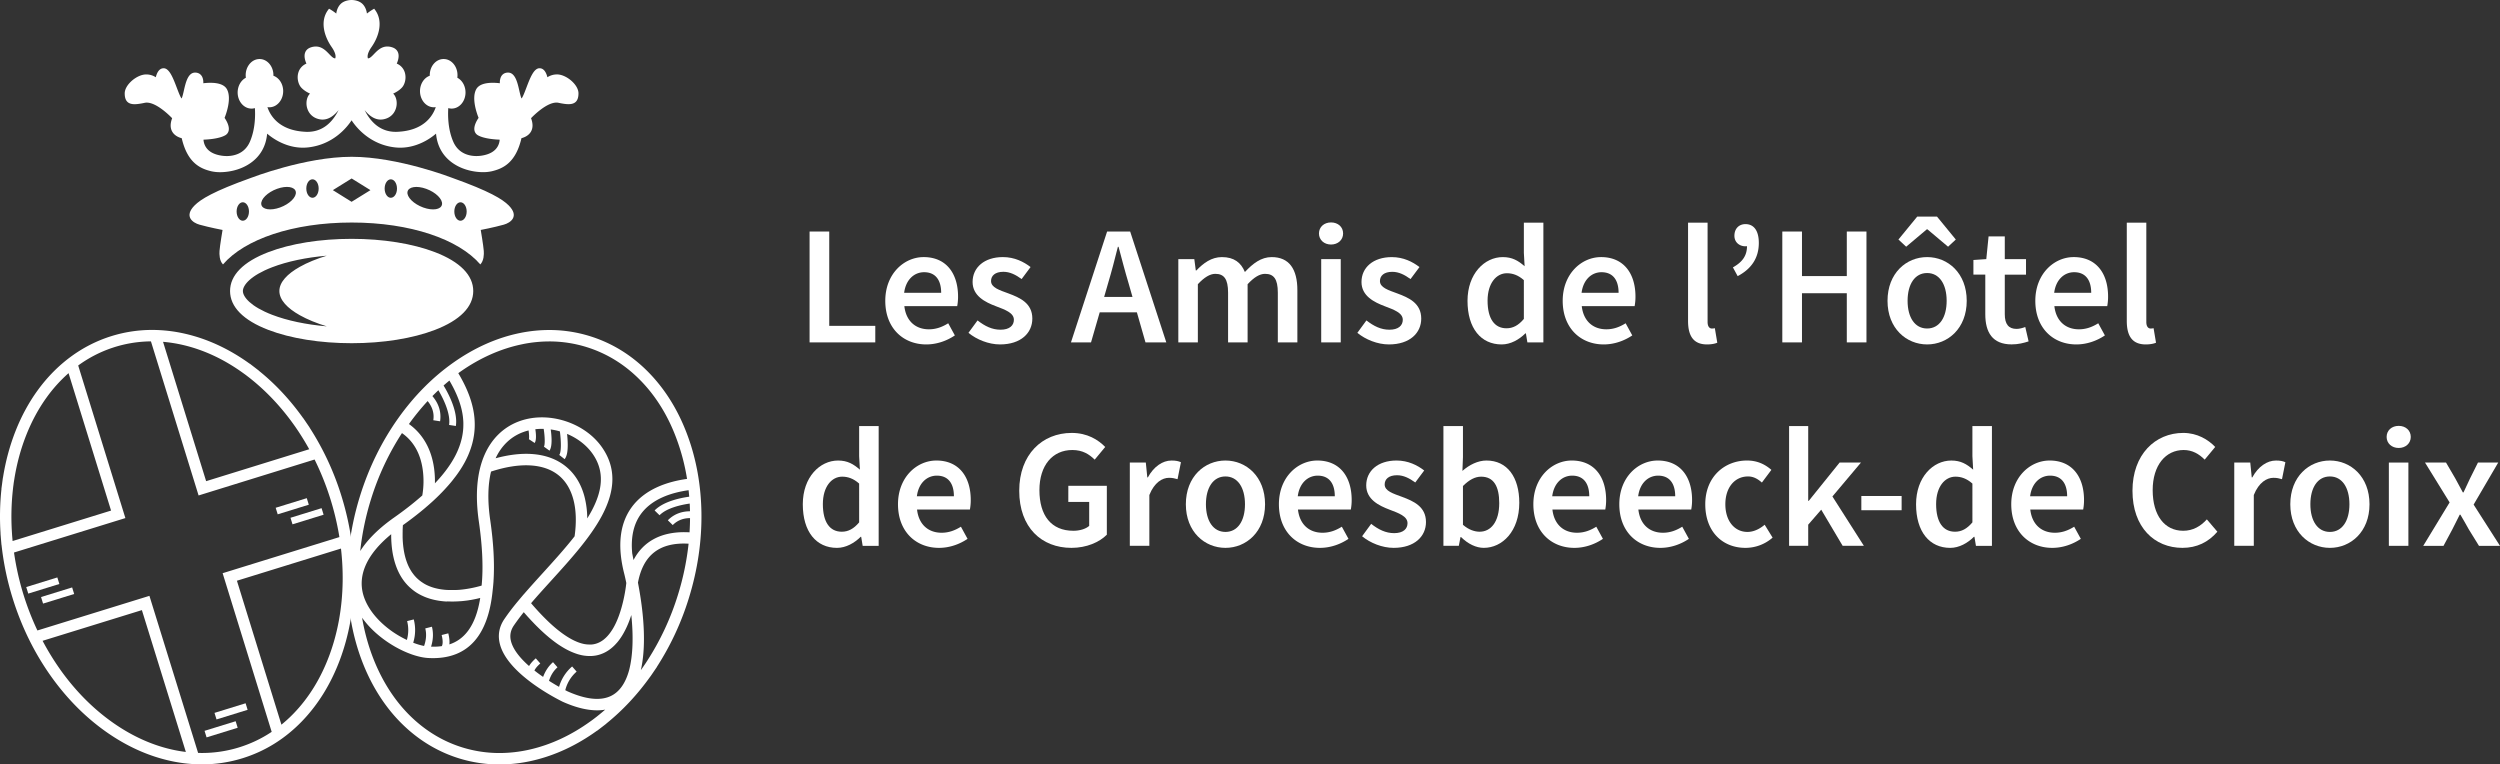 <svg id="Logo_AHC_texte" data-name="Logo AHC texte" xmlns="http://www.w3.org/2000/svg" viewBox="0 0 5469.65 1672.55"><rect x="0" y="0" width="5469.65" height="1672.55" fill="#333333" stroke="none"/><defs><style>.cls-1{fill:#fff;}</style></defs><g id="Calque_8" data-name="Calque 8"><polygon class="cls-1" points="1915.01 712.91 1814.27 712.91 1814.27 506.55 1771.25 506.55 1771.25 749.11 1915.01 749.11 1915.01 712.91"/><path class="cls-1" d="M2089.11,733.83l-14.54-26.56c-13.35,8.31-26.7,13.21-42.28,13.21-29.37,0-50.14-18.4-53.7-50.74h115.64a109.61,109.61,0,0,0,1.86-20.77c0-50.89-26-86.49-75.22-86.49-42.88,0-84,36.49-84,95.69,0,60.08,39.46,95.39,89.76,95.39C2049.8,753.56,2071.76,745.55,2089.11,733.83Zm-67.35-138.27c24.92,0,37.39,17.06,37.39,45.1h-81C1981.85,611.44,2000.54,595.56,2021.76,595.56Z"/><path class="cls-1" d="M2258.61,697c0-34-27.59-45.84-52.22-55-19.73-7.27-38.13-12.76-38.13-27.15,0-11.43,8.68-20.18,27-20.18,14.32,0,27.15,6.53,39.91,15.88l19.58-26.26c-14.83-11.5-35.16-21.81-60.53-21.81-40.79,0-66.31,22.84-66.31,54.44,0,30.42,27.3,44.14,51.18,53.12,19.44,7.41,39.17,14.24,39.17,29.52,0,12.46-9.35,21.81-29.23,21.81-18.47,0-34.12-7.72-50.29-20.33l-19.88,27.15c17.8,14.69,44.06,25.37,69,25.37C2233.84,753.56,2258.61,728.34,2258.61,697Z"/><path class="cls-1" d="M2406,683.39h81.36l18.81,65.72h45.54l-79.07-242.56H2422.2l-79.1,242.56H2387ZM2424.25,620c7.72-25.67,14.84-53.11,21.52-80h1.48c7.12,26.64,14.24,54.3,22,80l8.47,29.6h-62Z"/><path class="cls-1" d="M2838.47,749.11V634.88c0-46-17.8-72.4-56.23-72.4-23.14,0-41.17,14.09-58.6,32.64-8.38-20.48-23.59-32.64-50.29-32.64-22.85,0-40.5,13.2-55.93,29.3h-1.19L2613,566.93h-35V749.11h42.73V621.82c14.1-15.28,26.85-22.7,38.13-22.7,19.14,0,28,11.28,28,41.24V749.11h42.73V621.82c14.09-15.28,26.55-22.7,38.12-22.7,19.14,0,28,11.28,28,41.24V749.11Z"/><path class="cls-1" d="M2912.13,535c15.13,0,26.41-10.09,26.41-24.18,0-14.39-11.28-24.18-26.41-24.18s-26.41,9.79-26.41,24.18C2885.72,524.94,2897,535,2912.13,535Z"/><rect class="cls-1" x="2890.62" y="566.93" width="42.73" height="182.18"/><path class="cls-1" d="M3039.87,721.37c-18.47,0-34.13-7.72-50.3-20.33l-19.88,27.15c17.8,14.69,44.06,25.37,69,25.37,46,0,70.77-25.22,70.77-56.52,0-34-27.6-45.84-52.23-55-19.73-7.27-38.12-12.76-38.12-27.15,0-11.43,8.67-20.18,27-20.18,14.31,0,27.15,6.53,39.9,15.88l19.59-26.26c-14.84-11.5-35.16-21.81-60.53-21.81-40.8,0-66.32,22.84-66.32,54.44,0,30.42,27.3,44.14,51.19,53.12,19.43,7.41,39.16,14.24,39.16,29.52C3069.09,712,3059.75,721.37,3039.87,721.37Z"/><path class="cls-1" d="M3376.71,487.11H3334v66l1.63,29.38c-14.1-12.32-27.15-20-47.77-20-39.91,0-77.15,36.34-77.15,95.69,0,60.08,29.38,95.39,74.77,95.39,19.59,0,38.28-10.68,51.78-24.18h1.19l3.26,19.73h35ZM3334,697.78c-12,14.24-23.89,20.47-38,20.47-26.26,0-41.4-20.92-41.4-60.53,0-38,19.14-59.93,42.29-59.93,12.31,0,24.62,4,37.09,15.13Z"/><path class="cls-1" d="M3508.75,753.56c23.15,0,45.1-8,62.46-19.73l-14.54-26.56c-13.35,8.31-26.7,13.21-42.28,13.21-29.37,0-50.15-18.4-53.71-50.74h115.65a110.43,110.43,0,0,0,1.85-20.77c0-50.89-26-86.49-75.21-86.49-42.88,0-84,36.49-84,95.69C3419,718.25,3458.46,753.56,3508.75,753.56Zm-4.89-158c24.92,0,37.38,17.06,37.38,45.1h-81C3464,611.44,3482.64,595.56,3503.86,595.56Z"/><path class="cls-1" d="M3757.18,749.85,3751.83,718a25,25,0,0,1-6.67.74c-4.45,0-9.2-3.71-9.2-14.24V487.11h-42.73V702.23c0,31.75,11.13,51.33,41.4,51.33C3744.86,753.56,3752,751.93,3757.18,749.85Z"/><path class="cls-1" d="M3791.37,585l10.39,19.14c30.71-16.18,46.29-40.36,46.29-72.7,0-26.11-10.39-41.1-29.23-41.1-14.1,0-24.18,9.8-24.18,25.52,0,14.39,11.12,23,24.18,23a22.78,22.78,0,0,0,3.4-.25C3822.07,560,3811.69,573.54,3791.37,585Z"/><polygon class="cls-1" points="3942.47 641.55 4040.54 641.55 4040.54 749.11 4083.56 749.11 4083.56 506.55 4040.54 506.55 4040.54 604.02 3942.47 604.02 3942.47 506.55 3899.45 506.55 3899.45 749.11 3942.47 749.11 3942.47 641.55"/><path class="cls-1" d="M4216.27,753.56c45.4,0,86.64-35,86.64-95.39,0-60.68-41.24-95.69-86.64-95.69s-86.64,35-86.64,95.69C4129.63,718.55,4170.87,753.56,4216.27,753.56Zm0-156.22c26.7,0,42.73,24.33,42.73,60.83s-16,60.53-42.73,60.53-42.73-24-42.73-60.53,16-60.83,42.73-60.83Z"/><polygon class="cls-1" points="4215.53 501.8 4217.01 501.8 4262.11 539.78 4279.02 524.05 4237.93 473.91 4194.61 473.91 4153.51 524.05 4170.43 539.78 4215.53 501.8"/><path class="cls-1" d="M4438.29,746.89,4431,715.43c-5.34,2.08-12.76,4.16-19,4.16-17.5,0-25.81-10.53-25.81-32V600.9h46.43v-34h-46.43V517.2h-35.46l-5,49.7-28.19,1.93v32h26v86.79c0,39.32,15.58,65.87,57.56,65.87C4415.67,753.56,4428.35,750.15,4438.29,746.89Z"/><path class="cls-1" d="M4537,562.48c-42.88,0-84,36.49-84,95.69,0,60.08,39.46,95.39,89.75,95.39,23.15,0,45.1-8,62.46-19.73l-14.54-26.56c-13.35,8.31-26.7,13.21-42.28,13.21-29.38,0-50.15-18.4-53.71-50.74h115.65a110.43,110.43,0,0,0,1.85-20.77C4612.24,598.08,4586.28,562.48,4537,562.48Zm-42.73,78.18c3.71-29.22,22.4-45.1,43.62-45.1,24.92,0,37.38,17.06,37.38,45.1Z"/><path class="cls-1" d="M4717.06,749.85,4711.72,718a24.64,24.64,0,0,1-6.68.74c-4.45,0-9.2-3.71-9.2-14.24V487.11h-42.73V702.23c0,31.75,11.13,51.33,41.4,51.33C4704.74,753.56,4711.86,751.93,4717.06,749.85Z"/><path class="cls-1" d="M1879.7,998.21l1.63,29.37c-14.09-12.31-27.15-20-47.77-20-39.91,0-77.15,36.34-77.15,95.69,0,60.08,29.38,95.39,74.78,95.39,19.58,0,38.27-10.68,51.77-24.18h1.19l3.26,19.73h35v-262H1879.7Zm0,144.65c-12,14.24-23.89,20.47-38,20.47-26.26,0-41.39-20.92-41.39-60.53,0-38,19.14-59.93,42.28-59.93,12.31,0,24.63,4,37.09,15.13Z"/><path class="cls-1" d="M2048.68,1007.56c-42.88,0-84,36.49-84,95.69,0,60.08,39.46,95.39,89.76,95.39,23.14,0,45.1-8,62.45-19.73l-14.53-26.56c-13.36,8.31-26.71,13.21-42.29,13.21-29.37,0-50.14-18.4-53.7-50.74H2122a109.61,109.61,0,0,0,1.86-20.77C2123.9,1043.16,2097.94,1007.56,2048.68,1007.56ZM2006,1085.74c3.71-29.23,22.41-45.1,43.62-45.1,24.92,0,37.39,17.06,37.39,45.1Z"/><path class="cls-1" d="M2337.31,1098.2H2383v52.37c-7.71,6.83-21.06,10.69-34.56,10.69-48.67,0-74.33-33.53-74.33-88.87,0-54.45,28.93-87.83,71.95-87.83,22.55,0,36.79,9.2,49,21.07l23-27.75c-15.28-15.57-38.87-30.71-73.29-30.71-64.54,0-114.83,47.18-114.83,126.55,0,80.27,48.81,124.92,114.23,124.92,33.23,0,61.27-12.46,77.45-28.78v-107h-84.27Z"/><path class="cls-1" d="M2511.33,1044.5h-1.19l-3.26-32.49h-35v182.18h42.73V1083.07c11-27.74,28.48-37.68,43-37.68,7.57,0,12.31,1.18,18.69,3l7.42-37.09c-5.49-2.53-11.35-3.71-20.62-3.71C2543.6,1007.56,2524.31,1020.76,2511.33,1044.5Z"/><path class="cls-1" d="M2681.12,1007.56c-45.39,0-86.64,35-86.64,95.69,0,60.38,41.25,95.39,86.64,95.39s86.65-35,86.65-95.39C2767.77,1042.57,2726.52,1007.56,2681.12,1007.56Zm0,156.22c-26.7,0-42.72-24-42.72-60.53s16-60.83,42.72-60.83,42.73,24.33,42.73,60.83S2707.83,1163.78,2681.12,1163.78Z"/><path class="cls-1" d="M2882.08,1007.56c-42.88,0-84,36.49-84,95.69,0,60.08,39.46,95.39,89.75,95.39,23.15,0,45.1-8,62.46-19.73l-14.54-26.56c-13.35,8.31-26.7,13.21-42.28,13.21-29.37,0-50.14-18.4-53.7-50.74h115.64a111.27,111.27,0,0,0,1.86-20.77C2957.3,1043.16,2931.33,1007.56,2882.08,1007.56Zm-42.73,78.18c3.71-29.23,22.4-45.1,43.62-45.1,24.92,0,37.38,17.06,37.38,45.1Z"/><path class="cls-1" d="M3067.6,1087.08c-19.74-7.27-38.13-12.76-38.13-27.15,0-11.43,8.68-20.18,27-20.18,14.32,0,27.15,6.53,39.91,15.87l19.58-26.26c-14.83-11.49-35.16-21.8-60.53-21.8-40.8,0-66.32,22.84-66.32,54.44,0,30.42,27.3,44.14,51.19,53.12,19.43,7.41,39.16,14.24,39.16,29.52,0,12.46-9.34,21.81-29.22,21.81-18.47,0-34.12-7.72-50.29-20.33l-19.88,27.15c17.8,14.69,44.06,25.37,69,25.37,46,0,70.77-25.22,70.77-56.52C3119.82,1108.14,3092.22,1096.28,3067.6,1087.08Z"/><path class="cls-1" d="M3252.16,1007.56c-18.7,0-37.39,9.34-52.6,22.7l1.19-30.27v-67.8H3158v262h33.68l3.71-19.14h1.19c15.28,15.14,33.08,23.59,49.7,23.59,40.5,0,77.73-36.05,77.73-98.58C3324,1044.05,3297.7,1007.56,3252.16,1007.56Zm-14.91,155.77c-10.54,0-23.74-4-36.5-15.13v-84.86c13.8-13.8,26.56-20.47,39.76-20.47,27.74,0,39.61,21.51,39.61,57.86C3280.12,1142,3261.58,1163.33,3237.25,1163.33Z"/><path class="cls-1" d="M3438.79,1007.56c-42.88,0-84,36.49-84,95.69,0,60.08,39.46,95.39,89.75,95.39,23.15,0,45.11-8,62.46-19.73l-14.54-26.56c-13.35,8.31-26.7,13.21-42.28,13.21-29.37,0-50.14-18.4-53.7-50.74h115.64a109.61,109.61,0,0,0,1.86-20.77C3514,1043.16,3488,1007.56,3438.79,1007.56Zm-42.73,78.18c3.71-29.23,22.4-45.1,43.62-45.1,24.92,0,37.39,17.06,37.39,45.1Z"/><path class="cls-1" d="M3626.83,1007.56c-42.88,0-84,36.49-84,95.69,0,60.08,39.46,95.39,89.76,95.39,23.14,0,45.1-8,62.45-19.73l-14.54-26.56c-13.35,8.31-26.7,13.21-42.28,13.21-29.37,0-50.14-18.4-53.7-50.74h115.64a109.61,109.61,0,0,0,1.86-20.77C3702.05,1043.16,3676.08,1007.56,3626.83,1007.56Zm-42.73,78.18c3.71-29.23,22.4-45.1,43.62-45.1,24.92,0,37.39,17.06,37.39,45.1Z"/><path class="cls-1" d="M3823.18,1163.78c-28.34,0-48.36-24-48.36-60.53s20.32-60.83,49.7-60.83c11.42,0,20.62,4.9,30.26,13.35l20.77-27.74c-13.2-11.57-30.12-20.47-53.26-20.47-48.51,0-91.39,35-91.39,95.69,0,60.38,38.13,95.39,87.83,95.39a90,90,0,0,0,59.49-22.4l-17.36-28.19C3850.48,1156.8,3837.42,1163.78,3823.18,1163.78Z"/><polygon class="cls-1" points="4071.53 1012.01 4024.8 1012.01 3957.29 1095.83 3956.11 1095.83 3956.11 932.19 3914.27 932.19 3914.27 1194.19 3956.11 1194.19 3956.11 1147.9 3984.59 1115.12 4031.47 1194.19 4077.91 1194.19 4009.07 1086.19 4071.53 1012.01"/><rect class="cls-1" x="4072.35" y="1085.15" width="88.13" height="31.16"/><path class="cls-1" d="M4315.36,998.21l1.63,29.37c-14.1-12.31-27.15-20-47.77-20-39.91,0-77.15,36.34-77.15,95.69,0,60.08,29.38,95.39,74.77,95.39,19.59,0,38.28-10.68,51.78-24.18h1.19l3.26,19.73h35v-262h-42.72Zm0,144.65c-12,14.24-23.89,20.47-38,20.47-26.26,0-41.4-20.92-41.4-60.53,0-38,19.14-59.93,42.29-59.93,12.31,0,24.62,4,37.09,15.13Z"/><path class="cls-1" d="M4484.34,1007.56c-42.88,0-84,36.49-84,95.69,0,60.08,39.46,95.39,89.75,95.39,23.15,0,45.1-8,62.46-19.73L4538,1152.35c-13.35,8.31-26.7,13.21-42.28,13.21-29.37,0-50.15-18.4-53.71-50.74H4557.7a110.43,110.43,0,0,0,1.85-20.77C4559.55,1043.16,4533.59,1007.56,4484.34,1007.56Zm-42.73,78.18c3.71-29.23,22.4-45.1,43.62-45.1,24.92,0,37.38,17.06,37.38,45.1Z"/><path class="cls-1" d="M4776.53,1161.26c-40.65,0-66.77-33.53-66.77-88.87,0-54.45,28.34-87.83,67.8-87.83,19,0,33.53,8.61,46,21.07l23-27.75c-15.28-16.17-39.46-30.71-69.88-30.71-61.42,0-111.12,47.18-111.12,126.55,0,80.27,48.37,124.92,109.34,124.92,31.46,0,56.75-12.46,76.41-35.31l-23-27C4814.65,1151.32,4798,1161.26,4776.53,1161.26Z"/><path class="cls-1" d="M4927.7,1044.5h-1.19l-3.26-32.49h-35v182.18H4931V1083.07c11-27.74,28.49-37.68,43-37.68,7.56,0,12.31,1.18,18.69,3l7.42-37.09c-5.49-2.53-11.35-3.71-20.62-3.71C4960,1007.56,4940.68,1020.76,4927.7,1044.5Z"/><path class="cls-1" d="M5097.49,1007.56c-45.39,0-86.64,35-86.64,95.69,0,60.38,41.25,95.39,86.64,95.39s86.65-35,86.65-95.39C5184.14,1042.57,5142.89,1007.56,5097.49,1007.56Zm0,156.22c-26.7,0-42.72-24-42.72-60.53s16-60.83,42.72-60.83,42.73,24.33,42.73,60.83S5124.2,1163.78,5097.49,1163.78Z"/><rect class="cls-1" x="5226.49" y="1012.01" width="42.73" height="182.18"/><path class="cls-1" d="M5248,931.75c-15.13,0-26.4,9.79-26.4,24.18,0,14.09,11.27,24.18,26.4,24.18s26.41-10.09,26.41-24.18C5274.41,941.54,5263.14,931.75,5248,931.75Z"/><path class="cls-1" d="M5411.94,1104l53.85-92h-44.36l-17.21,34.56c-4.67,10.09-9.71,20.63-14.39,30.71h-1.48c-5.56-10.08-11.35-20.62-16.62-30.71L5351.56,1012h-46l53.85,87.23-57.71,95h44.36l19.29-36c5.41-10.9,10.75-21.81,16.17-32.19H5383c6.3,10.38,12.39,21.51,18.4,32.19l22.25,36h46Z"/></g><g id="Groesbeeck"><path class="cls-1" d="M763.23,1324.77h-.17l1.74,12.93v.14l1.58,11.72h.15c11.41,72.2,37.5,137.94,75.79,190.75,42,57.88,97.82,98.93,161.52,118.73a298.84,298.84,0,0,0,89,13.51,322.51,322.51,0,0,0,72.4-8.41c49-11.28,96.44-33.34,141.15-65.6l.11.17,10.85-8.32,9.07-7-.08-.14c35.92-28.94,68.39-63.67,96.73-103.49l.1.06,6.49-9.52.15-.22,7.49-11-.14-.08A606.22,606.22,0,0,0,1507,1309c19.26-62,28.56-125,27.64-187.46-.94-60.44-11.29-117.75-30.94-170.33-19.65-52.86-47.69-98.31-83.26-135.06-37.06-38.3-80.66-65.43-129.66-80.65a298.73,298.73,0,0,0-89-13.5,320.65,320.65,0,0,0-63.54,6.45c-50.19,10.13-99,31.69-145.19,64.07-46,32.21-87,73.54-122,122.83-36.13,50.91-64.21,108.14-83.47,170.14a617.74,617.74,0,0,0-24.31,116.75h-.15L762,1215.12l-1,12.05h.14A562.18,562.18,0,0,0,763.23,1324.77Zm94.63,56.63c-32.4-22.88-54.79-51.26-63-79.88-12.6-44.07,8.44-89.62,61-132.72v5.06c0,1.88.08,3.75.15,5.6a10.17,10.17,0,0,1,.06,1.35c.06,1.41.12,2.8.2,4.18,0,.66.14,1.33.14,2,.07,1.14.15,2.28.24,3.41.06.73.12,1.44.19,2.16.09,1.07.19,2.13.3,3.19.07.72.15,1.44.23,2.15.12,1,.25,2.13.38,3.13.09.69.17,1.38.27,2.07.15,1.08.31,2.16.47,3.23.09.61.18,1.22.28,1.83.22,1.37.46,2.72.71,4.07l.15.86c.34,1.61.66,3.21,1,4.78l.36,1.55c.24,1.06.48,2.18.74,3.18.14.6.3,1.2.46,1.81.24.94.49,1.88.74,2.81.17.62.35,1.24.53,1.86.26.9.53,1.79.8,2.67.19.61.37,1.22.57,1.82.29.9.59,1.79.89,2.67.19.56.38,1.13.58,1.69.34,1,.7,1.87,1.07,2.87.17.45.33.91.51,1.36.54,1.38,1.1,2.74,1.67,4.09.1.23.21.45.31.68.5,1.12,1,2.23,1.5,3.32.22.47.45.92.67,1.39.41.84.82,1.68,1.25,2.51l.79,1.51c.41.77.82,1.53,1.24,2.29l.86,1.5c.43.75.87,1.49,1.31,2.22l.88,1.43c.46.76,1,1.51,1.46,2.26.28.42.55.84.84,1.26.6.89,1.23,1.77,1.86,2.64l.53.76c.82,1.11,1.66,2.2,2.51,3.27.23.29.47.57.71.86q.93,1.17,1.92,2.31l1,1.13c.57.65,1.15,1.3,1.74,1.93.37.4.75.79,1.12,1.18.58.6,1.16,1.2,1.76,1.79.38.38.77.77,1.16,1.14.61.59,1.23,1.17,1.86,1.75.38.3.77.66,1.16,1,.68.62,1.39,1.22,2.09,1.81l1,.87q1.59,1.31,3.21,2.55c.88.71,1.77,1.36,2.67,2l.79.56c.64.47,1.32.93,2,1.38l.79.52c.91.6,1.82,1.19,2.75,1.75h.06c.91.55,1.82,1.09,2.74,1.61l.82.47,2.13,1.16.8.42c.95.46,1.87,1,2.87,1.46h.12c.92.45,1.85.88,2.78,1.31l.85.37c.74.37,1.47.69,2.22,1l.8.34c1,.4,2,.8,3,1.18l.17.06,2.82,1,.85.29,2.3.77.79.25,3,.93h.19c.95.28,1.86.54,2.86.79l.85.22c.78.21,1.57.4,2.36.59l.77.19,3.09.69h.21l2.87.58.83.15,2.43.43.73.12,3.12.48h.19l2.86.38.82.1,2.46.27.68.07c1,.11,2.13.2,3.13.29h.23l2.85.21h.78l2.53-.18h.63l3.11.12h.24l2.81.06h7.13l2.72-.07h.72l2.46-.11h.52l3-.17h.25l2.64-.19h.68l2.42-.2h.46l2.88-.28h.26l2.52-.28.65-.07,2.34-.29h.4l2.75-.37h.28l2.36-.34.61-.09,2.23-.35.37-.06,2.57-.43h.32l2.17-.39.57-.1,2.09-.4.32-.06,2.39-.47.33-.07,2-.4.57-.12,1.85-.4.35-.08,2.13-.48.42-.1,1.63-.38.59-.14,1.55-.38.42-.1,1.68-.42c-10.34,65.72-38,92-67.51,101.66.81-6.76,0-14.86-2.35-24.23l-14.54,3.7c3.7,14.55,2,21.31.41,24.31a129.57,129.57,0,0,1-18.47,1.24c-1.71,0-3.39-.08-5.06-.08,4.74-15.14,5.39-29.77,1.87-43.63l-14.54,3.7c3,12,2.14,24.85-2.62,38.39a137.12,137.12,0,0,1-23.78-7.09,93.35,93.35,0,0,0,1.2-51l-14.54,3.7a78.62,78.62,0,0,1-.56,41.24A228.69,228.69,0,0,1,857.86,1381.4Zm420.91-294.78c-7.25-27.52-20.75-49.52-40.13-65.52-20.39-16.82-46.4-26.21-77.3-27.91-23.36-1.28-49.17,1.9-77,9.46,12.5-27,32.6-46.51,58.26-56.51a110.54,110.54,0,0,1,13.84-4.37c1.26,8.24,1.58,17.22.65,19.45l.16-.29,12.52,8.26c4.32-6.54,2.88-21.08,1.44-30.08a127.2,127.2,0,0,1,18.3-.81c2.79,17.73,3.08,35.31.49,38.92l12.17,8.76c6.71-9.32,4.71-32.58,2.71-46.42a143.28,143.28,0,0,1,20.09,4.27c2.92,22.8,3.21,45.57-1.42,51.47l11.79,9.27c3.88-4.94,8.72-15.3,6-48.14-.2-2.42-.43-4.79-.67-7.09,22.78,9.49,43,24.78,56.6,44.61,30,43.74,18,91.38-12.46,140.25A194.78,194.78,0,0,0,1278.77,1086.62ZM788.18,1204.91a593.63,593.63,0,0,1,23.33-112,580.66,580.66,0,0,1,67.93-145.35c25.1,17.54,40.4,44.33,45.4,79.79a184.41,184.41,0,0,1-.92,56.62h0c-1.43,1.3-2.93,2.6-4.43,3.9l-1,.85c-1.8,1.56-3.64,3.13-5.5,4.7l-.89.74c-1.93,1.62-3.87,3.25-5.87,4.87l-.5.41-6,4.86c-.19.14-.37.29-.55.44q-3.07,2.44-6.23,4.89l-1,.77q-3.08,2.37-6.23,4.77l-1.17.88c-2.11,1.59-4.23,3.18-6.38,4.77l-1.13.83q-3.31,2.44-6.71,4.89l-.84.6q-3.59,2.59-7.28,5.19l-4.79,3.37v.06c-33.19,24.08-55.23,47.64-69.32,69.88l.08-.71Zm163.36-147.43a207.47,207.47,0,0,0-1.82-32.76c-5.76-42.12-24.69-75.36-55-97a517,517,0,0,1,40.9-50.23c7,8.47,15.39,22.93,12.39,41.93l14.82,2.31c4-25.49-7.63-44.5-16.81-55.12q6.47-6.57,13.12-12.83c7.51,12.63,27.53,49.39,23.38,75.93L997.34,932c5.3-33.87-20.18-77.73-26.89-88.54q6.31-5.57,12.79-10.85c.34.57.6,1,1,1.72s.81,1.4,1.2,2.09c.52.91,1,1.81,1.52,2.71.37.66.75,1.33,1.11,2,.51.93,1,1.87,1.51,2.8.34.62.68,1.24,1,1.86.58,1.08,1.06,2.08,1.58,3.08l.79,1.54c.76,1.56,1.51,3,2.23,4.56.06.14.12.27.19.41.66,1.41,1.29,2.78,1.91,4.11.24.56.46,1,.69,1.56.44.93.87,1.93,1.29,2.93.26.6.5,1.19.75,1.79.37.88.74,1.77,1.1,2.65l.74,1.88c.35.84.68,1.69,1,2.53l.71,1.91c.3.82.6,1.64.88,2.46.23.64.45,1.28.67,1.92.27.81.54,1.62.8,2.43.21.64.42,1.27.61,1.91.26.8.5,1.6.74,2.4.19.64.37,1.27.55,1.9.23.8.45,1.6.67,2.39.17.63.34,1.25.5,1.87.2.81.4,1.61.59,2.41.15.61.3,1.21.44,1.82.19.83.37,1.65.54,2.47.13.58.25,1.15.37,1.72.18.88.34,1.76.5,2.64.09.53.19,1,.28,1.53.19,1.06.35,2.12.51,3.18l.15,1c.2,1.37.38,2.75.53,4.12A7.47,7.47,0,0,1,1013,914c.11,1,.22,2,.3,3,0,.52.11,1,.11,1.52.06.85.18,1.71.18,2.57a11.61,11.61,0,0,1,.07,1.67c0,.8.09,1.6.09,2.39V931q-.06,1.14-.06,2.28a17.46,17.46,0,0,0-.07,1.77c0,.76-.13,1.51-.13,2.27,0,.59-.13,1.18-.13,1.77-.06.75-.13,1.51-.2,2.26,0,.59-.11,1.18-.18,1.76q-.12,1.14-.27,2.28c-.07.58-.14,1.16-.22,1.73-.11.78-.23,1.55-.35,2.33l-.27,1.68c-.14.8-.29,1.61-.44,2.42-.1.52-.19,1.05-.3,1.57-.18.89-.37,1.79-.57,2.68-.1.44-.18.87-.28,1.31-.33,1.34-.65,2.67-1,4-.4,1.55-.84,3.09-1.29,4.64-.07.23-.13.45-.2.67-.41,1.43-.92,3-1.41,4.43-.09.28-.18.55-.28.83-.5,1.47-1,3-1.58,4.43-.08.23-.17.46-.26.69-.56,1.55-1.17,3.09-1.84,4.64v.08q-1,2.31-2,4.62l-.29.66c-.68,1.46-1.39,3-2.11,4.46l-.42.84c-.73,1.45-1.49,3-2.27,4.45l-.39.73c-.82,1.54-1.68,3.09-2.56,4.65l-.09.15c-.87,1.53-1.78,3.07-2.71,4.6l-.39.66q-1.37,2.23-2.81,4.49l-.56.87q-1.49,2.24-3,4.47l-.53.77q-1.59,2.33-3.27,4.66l-.18.25c-1.11,1.53-2.23,3.05-3.38,4.58l-.5.66c-1.14,1.51-2.32,3-3.52,4.53l-.7.89q-1.8,2.25-3.67,4.51c-.23.27-.45.54-.68.8-1.32,1.56-2.64,3.12-4,4.69l-.28.32c-1.33,1.52-2.69,3.06-4.08,4.59l-.58.65q-2.09,2.29-4.25,4.59l-.84.91Zm451-223.92c33.17,34.28,59.36,76.81,77.62,126.43a458.17,458.17,0,0,1,23,87.78c-42,5.82-92.67,21.85-122.14,63.38-25.22,35.55-30.48,83.58-15.62,142.75q.7,2.77,1.36,5.55l.42,1.83c.29,1.24.58,2.49.86,3.75.17.74.33,1.5.49,2.25.25,1.13.5,2.25.74,3.4.17.8.34,1.62.5,2.42s.33,1.6.49,2.41c-.13,1.15-.32,2.83-.59,5h0c-.06.44-.12.9-.18,1.37v.28c0,.39-.11.79-.16,1.21l-.06.44c-.06.38-.11.77-.17,1.16,0,.18,0,.36-.07.54l-.18,1.18c0,.2-.08.4-.08.6-.06.4-.12.8-.19,1.21,0,.22-.08.45-.1.67-.06.41-.13.82-.19,1.23l-.12.74-.21,1.26-.12.78c-.08.43-.15.87-.23,1.31a7.37,7.37,0,0,0-.13.82l-.24,1.37-.15.83-.27,1.45c0,.28-.09.55-.15.82-.1.55-.2,1.1-.31,1.66l-.12.67-.39,2-.09.43c-.16.82-.33,1.66-.51,2.5h0c-.17.82-.34,1.64-.52,2.46l-.15.7c-.13.62-.27,1.24-.41,1.87l-.21.92c-.13.56-.25,1.13-.39,1.71-.07.31-.16.66-.23,1l-.39,1.63-.27,1.11-.39,1.6c-.1.38-.15.62-.29,1.15s-.27,1.06-.41,1.6c-.1.38-.2.77-.31,1.16l-.42,1.61-.33,1.19c-.14.54-.33,1.22-.44,1.62s-.19.66-.34,1.2-.36,1.23-.47,1.63-.23.8-.35,1.2c-.16.56-.38,1.26-.5,1.66s-.23.79-.36,1.19c-.17.57-.35,1.15-.53,1.72l-.36,1.13c-.19.61-.39,1.22-.59,1.83-.12.31-.23.66-.34,1-.23.69-.47,1.38-.71,2.08l-.26.78c-.32,1-.65,1.88-1,2.88l-.06.16-1,2.68-.35.9c-.25.64-.49,1.29-.75,1.93-.14.36-.28.72-.43,1.08-.23.58-.46,1.16-.7,1.74l-.48,1.15-.7,1.65c-.17.39-.29.61-.52,1.19s-.47,1.06-.71,1.58l-.54,1.2c-.24.55-.48,1-.73,1.55l-.57,1.2c-.24.51-.49,1-.74,1.51l-.6,1.2-.76,1.49-.62,1.17-.8,1.47-.63,1.14c-.27.46-.61,1.09-.83,1.46s-.35.65-.64,1.11-.68,1.16-.89,1.46-.42.65-.64,1l-1,1.5c-.2.31-.4.63-.61.94-.36.56-.73,1.1-1.11,1.65-.17.24-.33.5-.51.74-.55.79-1.1,1.56-1.67,2.33l-.09.11c-.54.72-1.08,1.43-1.63,2.13l-.6.73-1.17,1.43-.72.84-1.11,1.25c-.26.29-.43.46-.79.85s-.72.78-1.09,1.16l-.84.84c-.36.36-.72.72-1.09,1.07l-.88.82-1.11,1-.92.78-1.13,1-.94.74-1.17.88-1,.7-1.21.82-1,.65-1.25.77-1,.58c-.43.25-.88.48-1.32.72l-1,.52c-.41.23-.94.45-1.41.67l-.94.44-1.62.66c-.26.11-.53.23-.8.33-.82.3-1.64.59-2.48.85-.55.18-1.11.34-1.68.49l-.53.14-1.17.29-.63.13-1.1.23-.67.12-1.08.18-.71.1-1.06.13-.76.08-1,.1h-4.19c-1,0-1.89-.08-2.89-.08h-.4q-1.5-.09-3.06-.27h-.15c-1-.12-2.1-.27-3.1-.44h-.3c-1-.18-2.1-.38-3.1-.61l-.5-.11c-1.07-.23-2.07-.48-3.07-.76l-.57-.16c-1-.29-2.12-.59-3.12-.93l-.53-.17c-1.08-.35-2.17-.73-3.26-1.13l-.33-.12c-1.1-.41-2.21-.84-3.32-1.3l-.25-.11c-1.13-.48-2.26-1-3.4-1.48l-.54-.24c-1.1-.51-2.21-1-3.32-1.6l-.65-.32c-1.11-.56-2.22-1.14-3.35-1.74l-.64-.35c-1.14-.63-2.29-1.27-3.45-1.94l-.5-.29c-1.19-.7-2.39-1.42-3.61-2.17l-.16-.1c-1.22-.76-2.45-1.55-3.68-2.35l-.53-.35q-1.79-1.18-3.6-2.43l-.68-.48c-1.19-.82-2.39-1.68-3.59-2.55l-.72-.52c-1.21-.9-2.43-1.81-3.66-2.75l-.61-.46-3.86-3-.3-.24c-1.27-1-2.55-2.06-3.84-3.13l-.46-.38c-1.28-1.07-2.58-2.17-3.88-3.29l-.69-.6c-1.28-1.1-2.55-2.22-3.84-3.37l-.76-.68c-1.29-1.16-2.58-2.33-3.88-3.53l-.71-.66c-1.31-1.24-2.65-2.5-4-3.8l-.45-.43-4.09-4-.32-.32q-2.08-2.06-4.19-4.19l-.67-.66-4.09-4.21-.78-.82c-1.36-1.41-2.72-2.86-4.1-4.33l-.77-.83c-1.39-1.49-2.8-3-4.21-4.57-.2-.21-.4-.43-.59-.65-1.46-1.61-2.94-3.24-4.42-4.9l-.15-.18c-1.46-1.66-3-3.36-4.46-5.07-.2-.24-.4-.47-.61-.7l-3.06-3.56c13.78-16.08,28.47-32.25,43.9-49.25,42-46.25,85.43-94.07,110.94-141.89,30.42-57,30.73-105.7,1-149-18.46-26.92-47.59-47.74-82-58.63-34.94-11-71.29-10.44-102.35,1.7-32.53,12.71-57.73,37.46-72.88,71.56-17.06,38.4-21.39,87.83-12.85,146.83,7.85,54.28,9.89,101.36,6.08,140.1l-.3.09-.22.07-1,.29-.32.09-1,.3-.34.1-1.36.37h-.07l-1.5.41-.47.12-1.09.29-.63.16-1,.25-.71.18-1,.26-.7.17-1.33.32-.46.11-1.8.41-.74.16-1.18.27-.85.18-1.13.24-.9.19-1.17.24-.9.18-1.44.29-.79.15-2,.36-.87.15-1.35.24-1,.17-1.3.21-1,.17-1.39.21-.93.14-1.78.26-.61.09-2.31.31-.9.11-1.55.19-1,.12-1.49.16-1,.11-1.56.16-1,.09-2.07.18h-.47l-2.54.18h-.87l-1.74.11h-1l-1.66.07H983.32l-1.75-.06h-1c-.62,0-1.23-.09-1.85-.09h-.89l-2.6-.19h-.12c-.92-.07-1.83-.15-2.74-.24l-.81-.09-1.93-.21-1-.12-1.8-.24-1-.14-1.89-.29-.85-.13c-.9-.15-1.79-.31-2.68-.48h0c-.91-.17-1.81-.36-2.72-.55l-.78-.17-1.92-.44-1-.23-1.77-.45-1-.25-1.86-.53-.81-.23c-.88-.26-1.75-.53-2.62-.82h0c-.88-.28-1.75-.59-2.62-.9l-.78-.28c-.61-.23-1.21-.45-1.81-.69l-.93-.37-1.68-.69-.92-.39-1.75-.79-.79-.36c-.83-.39-1.65-.79-2.46-1.21h0c-.82-.42-1.64-.86-2.45-1.3l-.77-.44-1.65-1-.89-.54-1.52-1-.88-.57c-.57-.35-1-.71-1.57-1.07l-.77-.52c-.73-.53-1.47-1.06-2.19-1.61l-.08-.06-.34-.27c-.79-.61-1.59-1.24-2.36-1.88l-1-.86c-.55-.42-1.1-.94-1.63-1.42-.37-.31-.62-.55-1.07-1s-1-.9-1.45-1.37l-1.08-1.12c-.44-.46-1-1-1.33-1.39s-.64-.76-1.06-1.19-.94-1-1.26-1.43l-1-1.25c-.4-.49-.84-1.06-1.19-1.49s-.62-.77-1-1.31-.75-1.09-1.13-1.54-.69-.9-1-1.37-.77-1.18-1.08-1.6-.62-.93-.9-1.42-.67-1.1-1-1.65l-.86-1.48c-.36-.57-.72-1.19-1-1.72l-.81-1.53c-.31-.59-.66-1.25-.92-1.77s-.48-1-.77-1.59-.6-1.29-.85-1.83-.46-1-.73-1.64-.57-1.33-.8-1.89-.42-1-.68-1.69l-.75-2c-.22-.58-.41-1.09-.64-1.74s-.49-1.41-.69-2-.37-1.1-.59-1.79-.47-1.47-.65-2.08-.32-1.13-.53-1.84-.43-1.51-.6-2.14-.3-1.16-.49-1.89-.37-1.46-.54-2.21l-.45-1.93c-.17-.75-.34-1.59-.48-2.27s-.24-1.23-.4-2-.32-1.69-.44-2.34-.21-1.2-.35-2-.27-1.72-.38-2.41-.19-1.23-.31-2.06-.24-1.79-.33-2.49-.16-1.25-.26-2.1-.19-1.85-.27-2.56-.15-1.42-.22-2.13c-.08-.88-.15-1.76-.22-2.65-.06-.72-.12-1.43-.17-2.16-.06-.9-.16-1.81-.16-2.73-.05-.72-.13-1.45-.13-2.18,0-.93-.11-1.88-.11-2.82,0-.73-.08-1.47-.08-2.21v-10.37c.07-1.1.07-2.22.07-3.33v-2c0-1.25.15-2.53.15-3.8l.06-1.66c.09-1.83.19-3.69.31-5.56.61-.43,1.19-.87,1.8-1.3l3.85-2.78,4.22-3.08,3.74-2.77,4.12-3.09,3.62-2.74,4-3.09,3.51-2.73,3.9-3.08,3.4-2.72,3.8-3.08c1.1-.9,2.2-1.8,3.28-2.7l3.69-3.08,3.18-2.7c1.2-1.07,2.39-2.07,3.57-3.07l3.07-2.68,3.46-3.07,3-2.67,3.35-3.07,2.86-2.66c1.09-1.07,2.32-2.19,3.24-3.07s1.85-1.76,2.75-2.64c1.06-1.08,2.24-2.21,3.13-3.08s1.65-1.56,2.65-2.63,2-2.07,3-3.07,1.56-1.56,2.54-2.62,2.08-2.18,2.9-3.06,1.65-1.75,2.45-2.62c.94-1.06,2-2.19,2.78-3.06s1.58-1.74,2.35-2.61l2.67-3c.75-.87,1.51-1.74,2.25-2.61l2.55-3,2.15-2.6c.83-1.05,1.8-2.18,2.44-3.05s1.21-1.59,2-2.59,1.61-2.14,2.32-3,1.24-1.59,2-2.59,1.59-2.14,2.21-3,1.15-1.58,1.86-2.58,1.5-2.14,2.09-3,1.06-1.58,1.76-2.58,1.35-2,2-3c.56-.85,1-1.57,1.66-2.57s1.31-2.15,1.87-3,1-1.57,1.56-2.57,1.29-2.15,1.75-3,.89-1.56,1.46-2.56,1.11-2,1.65-3c.46-.85.92-1.7,1.36-2.54.55-1.08,1-2.08,1.55-3.08.41-.84.85-1.68,1.25-2.52.5-1,1-2.1,1.44-3.1.38-.83.78-1.66,1.15-2.49.46-1,.9-2.13,1.34-3.13.3-.82.67-1.63,1-2.45.43-1.07.84-2.13,1.25-3.2.3-.8.63-1.59.92-2.39.41-1.11.79-2.22,1.18-3.33.26-.75.54-1.5.79-2.25.41-1.23.78-2.46,1.16-3.69.2-.63.41-1.26.6-1.89.56-1.86,1.07-3.72,1.55-5.58,12.49-48.16,2.7-97-30.79-153,1.58-1.15,3.15-2.3,4.75-3.42,43.35-30.35,89-50.55,135.79-60a296.39,296.39,0,0,1,58.58-6,274.53,274.53,0,0,1,81.59,12.38c44.92,14,85,38.91,119.1,74.17Zm-246.83,516.85,1.24,1.37,1.94,2.11c.41.46.83.91,1.25,1.36l1.92,2.07,1.23,1.31,2,2.06c.39.42.79.83,1.18,1.24.63.72,1.32,1.42,2,2.13l1.06,1.09c.78.81,1.56,1.6,2.34,2.39l.75.76c1,1.06,2.12,2.12,3.12,3.12l.06.06,3,2.94.9.87,2.13,2.06,1.13,1.07,1.9,1.79,1.21,1.13,1.8,1.66,1.25,1.14,1.74,1.58,1.27,1.13,1.73,1.53,1.24,1.09,1.75,1.51c.4.31.8.66,1.21,1l1.79,1.52,1.14,1,2,1.62,1,.78,2.88,2.31.3.24,2.57,2,1,.77,1.84,1.4,1.17.86,1.67,1.24,1.22.88,1.6,1.15,1.24.87,1.57,1.09,1.24.84,1.56,1,1.22.81,1.57,1,1.19.76,1.63,1,1.1.69,1.79,1.07.93.55c.9.55,1.79,1,2.69,1.55,1.07.61,2.14,1.19,3.21,1.77l.93.49,2.45,1.27.83.42,3.13,1.51.66.31,2.52,1.14,1,.42,2.58,1.08.56.23,3,1.18.87.32,2.31.81.9.31c1,.38,2,.7,3,1l.3.09c.91.27,1.82.53,2.73.77l.9.24,2.34.58.72.17c.94.22,1.94.43,2.94.62l.66.12c.79.15,1.57.28,2.35.41l.85.13c.88.14,1.75.26,2.62.36h.32c1,.12,1.89.21,2.89.29l.78.06,2.23.13h.75c1,.06,1.9.06,2.84.06h3.44l1.78-.1.88-.06,1.84-.17.73-.08c.85-.09,1.69-.2,2.53-.33h.26l2.25-.38.79-.16c.58-.11,1.15-.23,1.72-.36l.86-.2,1.72-.43.76-.2c.81-.22,1.48-.41,2.43-.71s1.89-.62,2.83-.95l1.61-.62c.39-.15.79-.29,1.18-.45.56-.23,1.1-.47,1.65-.71l1.1-.47c.61-.28,1.21-.57,1.81-.87l.89-.43c.6-.3,1.18-.62,1.77-.93l.9-.48c.58-.32,1.15-.66,1.72-1l.9-.52c.56-.34,1.11-.71,1.67-1.06l.91-.58c.53-.36,1.07-.73,1.6-1.11l.93-.64,1.55-1.16.94-.71,1.52-1.22.93-.76,1.49-1.29.92-.8q.72-.66,1.44-1.35c.3-.28.61-.56.92-.86l1.38-1.38.94-.94c.45-.45,1-1.1,1.35-1.45s.62-.66.92-1l1.32-1.51a7.82,7.82,0,0,0,.91-1c.43-.54.85-1,1.27-1.54l.92-1.12c.42-.52.92-1.2,1.23-1.59s.5-.65.91-1.18.8-1.09,1.2-1.64l.9-1.24c.39-.55.85-1.22,1.15-1.67s.61-.88.91-1.33l1.11-1.71.9-1.39,1.08-1.78c.29-.45.52-.85.88-1.45s.77-1.33,1.06-1.83.53-.89.86-1.5.71-1.3,1-1.87.58-1,.86-1.57l1-1.92c.28-.54.47-1,.84-1.64s.72-1.44,1-2,.52-1,.83-1.69.68-1.41.94-2,.5-1.07.8-1.75.63-1.48.9-2.08.5-1.1.8-1.81.62-1.53.88-2.15.46-1.11.76-1.85.64-1.62.88-2.24l.73-1.87c.29-.75.61-1.66.85-2.3s.43-1.14.71-1.92.61-1.67.83-2.36.46-1.33.68-2l.81-2.43c.2-.62.41-1.23.61-1.85,4.94,48.39,3.36,89.39-4.8,120.65-7.82,28.64-21.34,47.72-40.17,56.64-23,10.9-54.76,7.46-94.41-10.21-1.65-.81-3.35-1.68-5.09-2.57a78.69,78.69,0,0,1,24.86-40.67l-9.86-11.3a93.26,93.26,0,0,0-28.62,44.62c-7.06-4-14.48-8.39-22-13.2,3.9-12.21,10.13-22.12,18.62-29.53l-9.83-11.26c-9.67,8.41-16.88,19.25-21.67,32.25-6.46-4.43-12.84-9.12-19-14,1.68-3.67,5.29-8.78,12.84-15.37l-9.86-11.3q-9.87,8.64-14.73,16.86c-19.27-17-34.67-35.69-39.43-54-3.26-12.56-1.19-24,6.38-35s14.4-20,21.46-28.8l.23.27.88,1,2.33,2.66,1.11,1.26,2.09,2.36,1.2,1.33C1154.36,1349,1155,1349.73,1155.68,1350.41Zm354-216.84q-.09,15.53-1.09,31.08c-30.65-1.74-56.93,3.21-78.27,14.81-19,10.33-33.79,25.67-44.29,45.85l-2.84-14.47c-3.38-34.72,2.76-63.27,18.34-85.27,24.39-34.38,68.25-48,105-53.07q.78,7.07,1.35,14.19c-20.09,2.8-56.44,10.42-75.71,30.12L1443,1127.3c15.78-16.14,47.58-22.91,66-25.57.29,5.59.48,11.22.6,16.87-13.86,0-32.73,3.65-48.45,19.71l10.73,10.49C1484,1136.35,1498.85,1133.56,1509.72,1133.57Zm-107,331.75-.63.87c10.87-47.81,8.68-113.72-6.32-191.41,11.39-60.78,47.68-88.78,110.78-85.26a590.4,590.4,0,0,1-23.36,112.06,581.57,581.57,0,0,1-67,143.87l-3.52,5.44-3.51,5.14-.18.26-3.07,4.51Zm-540.11,60.31c-34.84-48.07-59.14-108.19-70.42-174.19,36.54,51.47,103.42,85.89,144.6,88.16q5.31.29,10.44.29c77.11,0,121-49.67,130.6-147.8q1-8.29,1.67-17.09l.27-2.74h-.09c2.62-38.39.24-83.53-7.15-134.6-5.91-40.92-5.28-76.36,1.84-105.92,63.77-20.87,116.22-17.89,148.38,8.64,30.8,25.42,43,72.58,34.38,133-20.93,26.81-45.4,53.76-69.64,80.45-13.94,15.35-28.24,31.12-41.64,46.64l-.08-.1-9.62,11.48-.15.18-6.55,7.81v.05c-8.52,10.42-16.57,20.89-25.66,34.11-11.77,17.08-15.13,35.74-10,55.46,16.42,63.2,117.06,115.84,137.06,125.75l.45.21c27.89,12.44,53,18.67,75,18.67a104.15,104.15,0,0,0,17.73-1.46q-6.6,5.74-13.37,11.21l-4.75,3.83-3.77,2.89-4.93,3.78-5.44,3.92c-42,30.31-86.4,51-132.12,61.5a299.2,299.2,0,0,1-66.8,7.77,274.58,274.58,0,0,1-81.58-12.39c-58.5-18.14-109.93-56.05-148.7-109.53Z"/></g><g id="de_Croix" data-name="de Croix"><path class="cls-1" d="M1.23,1167.19H1.09l1,12,1.1,12.88h.16a617.72,617.72,0,0,0,24.3,116.75c19.26,62,47.35,119.24,83.48,170.14,35,49.29,76,90.62,122,122.83,46.2,32.38,95,53.94,145.2,64.08a321.32,321.32,0,0,0,63.53,6.47,298.73,298.73,0,0,0,89-13.5c49-15.21,92.59-42.35,129.65-80.65,35.58-36.77,63.61-82.22,83.32-135.08,19.6-52.58,30-109.88,30.88-170.33.92-62.41-8.37-125.48-27.64-187.48a606.36,606.36,0,0,0-69.85-150l.13-.08-7.49-11-.14-.22-6.51-9.48-.11.06c-28.38-39.81-60.8-74.58-96.73-103.45l.09-.13-9.08-7-10.85-8.32-.11.18c-44.71-32.27-92.15-54.33-141.15-65.61a322.08,322.08,0,0,0-72.41-8.41,298.84,298.84,0,0,0-89,13.51c-63.71,19.8-119.53,60.85-161.53,118.73C44,906.89,18,972.63,6.54,1044.83H6.39l-1.58,11.72v.14l-1.74,12.94h.17A562.7,562.7,0,0,0,1.23,1167.19ZM150,816.43l93,300.63L27.58,1183.68l-.11-1-.47-5.52-.45-5.15-.41-6.39a538.78,538.78,0,0,1,1.94-93.24l.73-6.65.76-5.62v-.21l.68-5.07,1-6.07c10.8-68.29,35.47-130.53,71.34-180A316.78,316.78,0,0,1,150,816.43ZM676.53,982.87,451,1052.74,356.72,747.86a306,306,0,0,1,43,6.76c45.68,10.51,90.13,31.21,132.13,61.51l5.44,3.92,4.93,3.78,3.76,2.89,4.76,3.83c34.07,27.53,65,60.65,92,98.53l3.2,4.49,3.07,4.51h0l.2.3,3.48,5.11,3.52,5.43Q666.94,965.48,676.53,982.87Zm-60.81,602.61-97.37-314.92L746,1200.16a557.84,557.84,0,0,1,3.68,72.29c-.86,57.61-10.72,112.1-29.32,162-18.49,49.61-44.69,92.14-77.85,126.42A303.13,303.13,0,0,1,615.72,1585.48Zm-484.2-121A560.13,560.13,0,0,1,93.17,1402l217.26-67.15,96.19,310.32q-11.67-1.43-23.35-3.78c-46.8-9.4-92.44-29.61-135.8-60-43.6-30.57-82.61-69.83-115.94-116.83Zm-49.69-85.14a599.51,599.51,0,0,1-51.18-170.51l243.67-75.34L171.08,799.64a273.6,273.6,0,0,1,159.16-52.78L434.49,1084l253.8-78.64a600.89,600.89,0,0,1,54.26,169.72l-255.47,79L594.4,1601.19a274.58,274.58,0,0,1-152.56,46.22c-2.8,0-5.61-.06-8.42-.14L326.91,1303.63,81.84,1379.4Z"/><rect class="cls-1" x="469.92" y="1548.84" width="71.22" height="15" transform="translate(-437.15 218.76) rotate(-17.18)"/><rect class="cls-1" x="448.15" y="1588.12" width="71.22" height="15" transform="translate(-449.72 214.08) rotate(-17.18)"/><rect class="cls-1" x="603.77" y="1100.08" width="71.22" height="15" transform="translate(-298.62 238.28) rotate(-17.18)"/><rect class="cls-1" x="636.16" y="1121.97" width="71.22" height="15" transform="translate(-303.64 248.82) rotate(-17.18)"/><rect class="cls-1" x="58.01" y="1273.52" width="71.22" height="15" transform="translate(-374.2 84.81) rotate(-17.18)"/><rect class="cls-1" x="90.42" y="1295.39" width="71.22" height="15" transform="translate(-379.22 95.36) rotate(-17.18)"/></g><g id="Couronne"><path class="cls-1" d="M503.33,636.72c0,34.57,28.93,64,83.66,85,48.92,18.8,113.69,29.16,182.38,29.16s133.46-10.36,182.37-29.16c54.73-21,83.66-50.44,83.66-85s-28.93-64-83.66-85c-48.91-18.8-113.68-29.16-182.37-29.16S635.91,532.9,587,551.7C532.26,572.74,503.33,602.14,503.33,636.72Zm28.06,0c0-12.65,16.75-33.85,64-52,33.26-12.78,74.53-21.44,119.59-25.3-22.13,6.76-42.47,15-59.18,24.44-27,15.2-44.57,33.35-44.57,52.86s17.53,37.65,44.57,52.85c16.71,9.4,37,17.68,59.18,24.44-45.06-3.86-86.33-12.52-119.59-25.3C548.14,670.56,531.39,649.36,531.39,636.72Z"/><path class="cls-1" d="M1112.93,449.38c-13.36-13.43-41.26-30.88-123.39-60.22,0,0-118.6-46.11-219.86-46.12h-.63c-101.26,0-219.86,46.12-219.86,46.12-82.13,29.34-110,46.79-123.39,60.22-23.78,23.89-4.51,37.9,10.76,42.17,22.37,6.25,50.36,11.54,50.36,11.54s-5.83,34.37-6.65,45.95c-.53,7.33-.3,21.41,7.59,29.49,47.37-55.08,152.82-91.65,281.5-91.67s234.14,36.59,281.51,91.67c7.89-8.08,8.12-22.16,7.59-29.49-.82-11.58-6.65-45.95-6.65-45.95s28-5.29,50.36-11.54C1117.44,487.28,1136.71,473.27,1112.93,449.38ZM531.2,482.94c-7.46,0-13.51-9.05-13.51-20.21s6-20.21,13.51-20.21,13.51,9.05,13.51,20.21S538.67,482.94,531.2,482.94Zm81.55-29c-20.87,7.57-39.26,4.57-41.09-6.7s13.6-26.55,34.47-34.12,39.26-4.57,41.09,6.7S633.61,446.37,612.75,453.94Zm70.93-21.23c-7.47,0-13.51-9-13.51-20.21s6-20.21,13.51-20.21,13.51,9,13.51,20.21S691.14,432.71,683.68,432.71ZM728.24,416l41.12-25.54h0L810.49,416l-41.26,25.54Zm126.81,16.74c-7.46,0-13.51-9-13.51-20.21s6.05-20.21,13.51-20.21,13.51,9,13.51,20.21-6,20.18-13.51,20.18Zm112,14.53c-1.83,11.27-20.22,14.27-41.09,6.7s-36.29-22.85-34.47-34.12,20.23-14.27,41.09-6.7S968.9,436,967.07,447.24Zm40.46,35.7C1000,483,994,473.92,994,462.76s6-20.21,13.51-20.21S1021,451.6,1021,462.76s-6,20.18-13.49,20.18Z"/><path class="cls-1" d="M1253.08,179.51c-10.12-10.13-23.6-16.68-34.34-16.67h-1a38.34,38.34,0,0,0-20.11,6.17c-1.87-7.82-6.45-19.69-17.12-19.69h-.68c-12.26.6-20.44,22.13-28.35,43-3.08,8.12-7.61,20-10.33,23.08-1.67-2.66-3.57-11-4.88-16.75-4-17.76-9.07-39.86-24.73-39.86h-.92c-5.38.32-9.61,2.4-12.59,6.2-4,5.17-4.61,12.36-4.44,17.14a127.47,127.47,0,0,0-15.25-1c-19.17,0-31.47,4.84-36.55,14.37-10.59,19.89,1.84,53.76,5.32,62.37-3.31,4.75-11.13,17.38-9,27.8a15.25,15.25,0,0,0,7.7,10.38c13.45,7.61,38.09,9.19,47.41,9.51a34.11,34.11,0,0,1-3.52,13.24c-5.88,11.73-18,19-36.14,21.76a75.8,75.8,0,0,1-11.26.84c-13.82,0-38.78-4.07-50.63-31.37s-11.92-57.78-10.91-73.53a25.81,25.81,0,0,0,5.44,1c.65.05,1.31.07,2,.07,16,0,29.26-14.54,30.24-33.11.78-14.8-6.46-28.47-17.89-34.39.16-1.16.28-2.34.34-3.5,1-19.38-11.69-36.14-28.34-37.37-.65,0-1.31-.07-2-.07-16,0-29.27,14.55-30.24,33.12a28,28,0,0,0,0,3.43c-12,4.26-20.57,16.77-21.35,31.57-1,19.38,11.69,36.14,28.34,37.37.64,0,1.29.07,1.93.07a26.41,26.41,0,0,0,4.16-.33c-6.46,19.16-25.9,51.37-83.71,54-1.24.06-2.49.09-3.72.09-27.68,0-49.66-14.17-65.33-42.1-1-1.85-2-3.72-2.94-5.57,9,11.27,20.8,20.84,35.12,20.84a33.58,33.58,0,0,0,6-.56c20.74-3.9,28.64-20.59,29.1-33.7.34-9.4-2.65-17.65-7.72-22.59,5.71-2.57,13.6-7,19.41-13.43s9.77-19.46,6.29-32a30.53,30.53,0,0,0-17.83-20.18c2.45-5.47,6-15.67,2.81-24.18-2-5.31-6-9.09-12.16-11.23a33.93,33.93,0,0,0-11.2-2c-13.32,0-22.15,9.15-29.25,16.51-4.89,5.06-9.1,9.43-13.07,9.43H805c-1-2.38-2.61-9.86,8-25,15.81-22.72,26.12-55.93,7.62-81l-2-2.71-2.9,1.73a122.86,122.86,0,0,0-12.92,8.9c-.78-5.88-3-13.42-8.37-19.6-9.1-10.46-25.2-10-25.2-10s-16.1-.45-25.18,10c-5.38,6.18-7.6,13.72-8.37,19.6a123,123,0,0,0-12.93-8.9L719.86,19l-2,2.71c-18.51,25.06-8.2,58.27,7.62,81,10.56,15.17,9,22.65,7.95,25h-.15c-4,0-8.19-4.37-13.07-9.43-7.1-7.36-15.93-16.51-29.25-16.51a33.93,33.93,0,0,0-11.2,2c-6.11,2.14-10.2,5.92-12.16,11.23-3.14,8.51.36,18.71,2.81,24.18a30.53,30.53,0,0,0-17.83,20.18c-3.48,12.51.53,25.55,6.28,32s13.71,10.86,19.42,13.43c-5.07,4.94-8.06,13.19-7.72,22.59.46,13.11,8.36,29.8,29.1,33.7a32.68,32.68,0,0,0,6,.56c14.32,0,26.15-9.57,35.12-20.84-.92,1.85-1.9,3.72-2.94,5.57-15.67,27.93-37.65,42.1-65.34,42.1-1.22,0-2.47,0-3.71-.09-57.81-2.6-77.26-34.81-83.71-54a26.41,26.41,0,0,0,4.16.33,17.79,17.79,0,0,0,1.93-.07c16.65-1.23,29.36-18,28.34-37.37-.78-14.8-9.39-27.31-21.35-31.57v-3.43c-1-18.57-14.26-33.12-30.24-33.12a19.1,19.1,0,0,0-2,.07c-16.64,1.23-29.35,18-28.33,37.37.06,1.16.17,2.34.34,3.5C526.5,176,519.26,189.68,520,204.48c1,18.57,14.26,33.11,30.24,33.11a19.1,19.1,0,0,0,2-.07,25.81,25.81,0,0,0,5.44-1c1,15.75.94,46.22-10.91,73.53s-36.8,31.37-50.63,31.37a75.57,75.57,0,0,1-11.25-.84c-18.11-2.71-30.27-10-36.14-21.76a33.93,33.93,0,0,1-3.52-13.24c9.31-.32,34-1.9,47.4-9.51a15.2,15.2,0,0,0,7.7-10.38c2.13-10.42-5.7-23.05-9-27.8,3.48-8.61,15.91-42.48,5.31-62.37-5.07-9.53-17.37-14.37-36.54-14.37a127.47,127.47,0,0,0-15.25,1c.16-4.78-.4-12-4.45-17.14-3-3.8-7.2-5.88-12.58-6.2h-.92c-15.66,0-20.69,22.1-24.74,39.86-1.3,5.73-3.21,14.09-4.87,16.75-2.73-3-7.25-15-10.33-23.08-7.91-20.83-16.09-42.36-28.35-43H358c-10.67,0-15.26,11.87-17.12,19.69a38.34,38.34,0,0,0-20.11-6.17h-1c-10.75,0-24.22,6.54-34.34,16.67-8.13,8.14-12.6,17-12.58,24.88,0,16.07,6.92,23.56,21.69,23.56,5.44,0,12.23-.94,22-3a20.91,20.91,0,0,1,4.46-.46c21.24,0,48.79,27.06,55.63,34.13-4.37,11.6-4.32,21.45.15,29.31,5.47,9.6,15.94,13.2,20.8,14.4,12.34,53.17,39.65,66.44,64.83,72.37a86.19,86.19,0,0,0,19.28,2c11.29,0,40.33-1.93,66.11-19.79,21.71-15,34.28-37.22,36.67-64.5A136.84,136.84,0,0,0,601.87,305c13.5,8.27,35,18.11,60.89,18.11a105,105,0,0,0,11.36-.62c55-6.06,85.33-44.19,95.11-59.25,9.78,15.06,40.12,53.19,95.11,59.25a105,105,0,0,0,11.36.62c25.86,0,47.38-9.84,60.89-18.11A136.68,136.68,0,0,0,954,292.37c2.4,27.28,15,49.46,36.68,64.5,25.78,17.86,54.82,19.79,66.11,19.79a86.19,86.19,0,0,0,19.28-2c25.18-5.93,52.49-19.2,64.83-72.37,4.86-1.2,15.33-4.8,20.79-14.4,4.48-7.86,4.53-17.71.16-29.31,6.83-7.07,34.39-34.13,55.62-34.13a21,21,0,0,1,4.47.46c9.8,2.1,16.59,3,22,3,14.77,0,21.66-7.49,21.69-23.56C1265.68,196.49,1261.21,187.65,1253.08,179.51Z"/></g></svg>